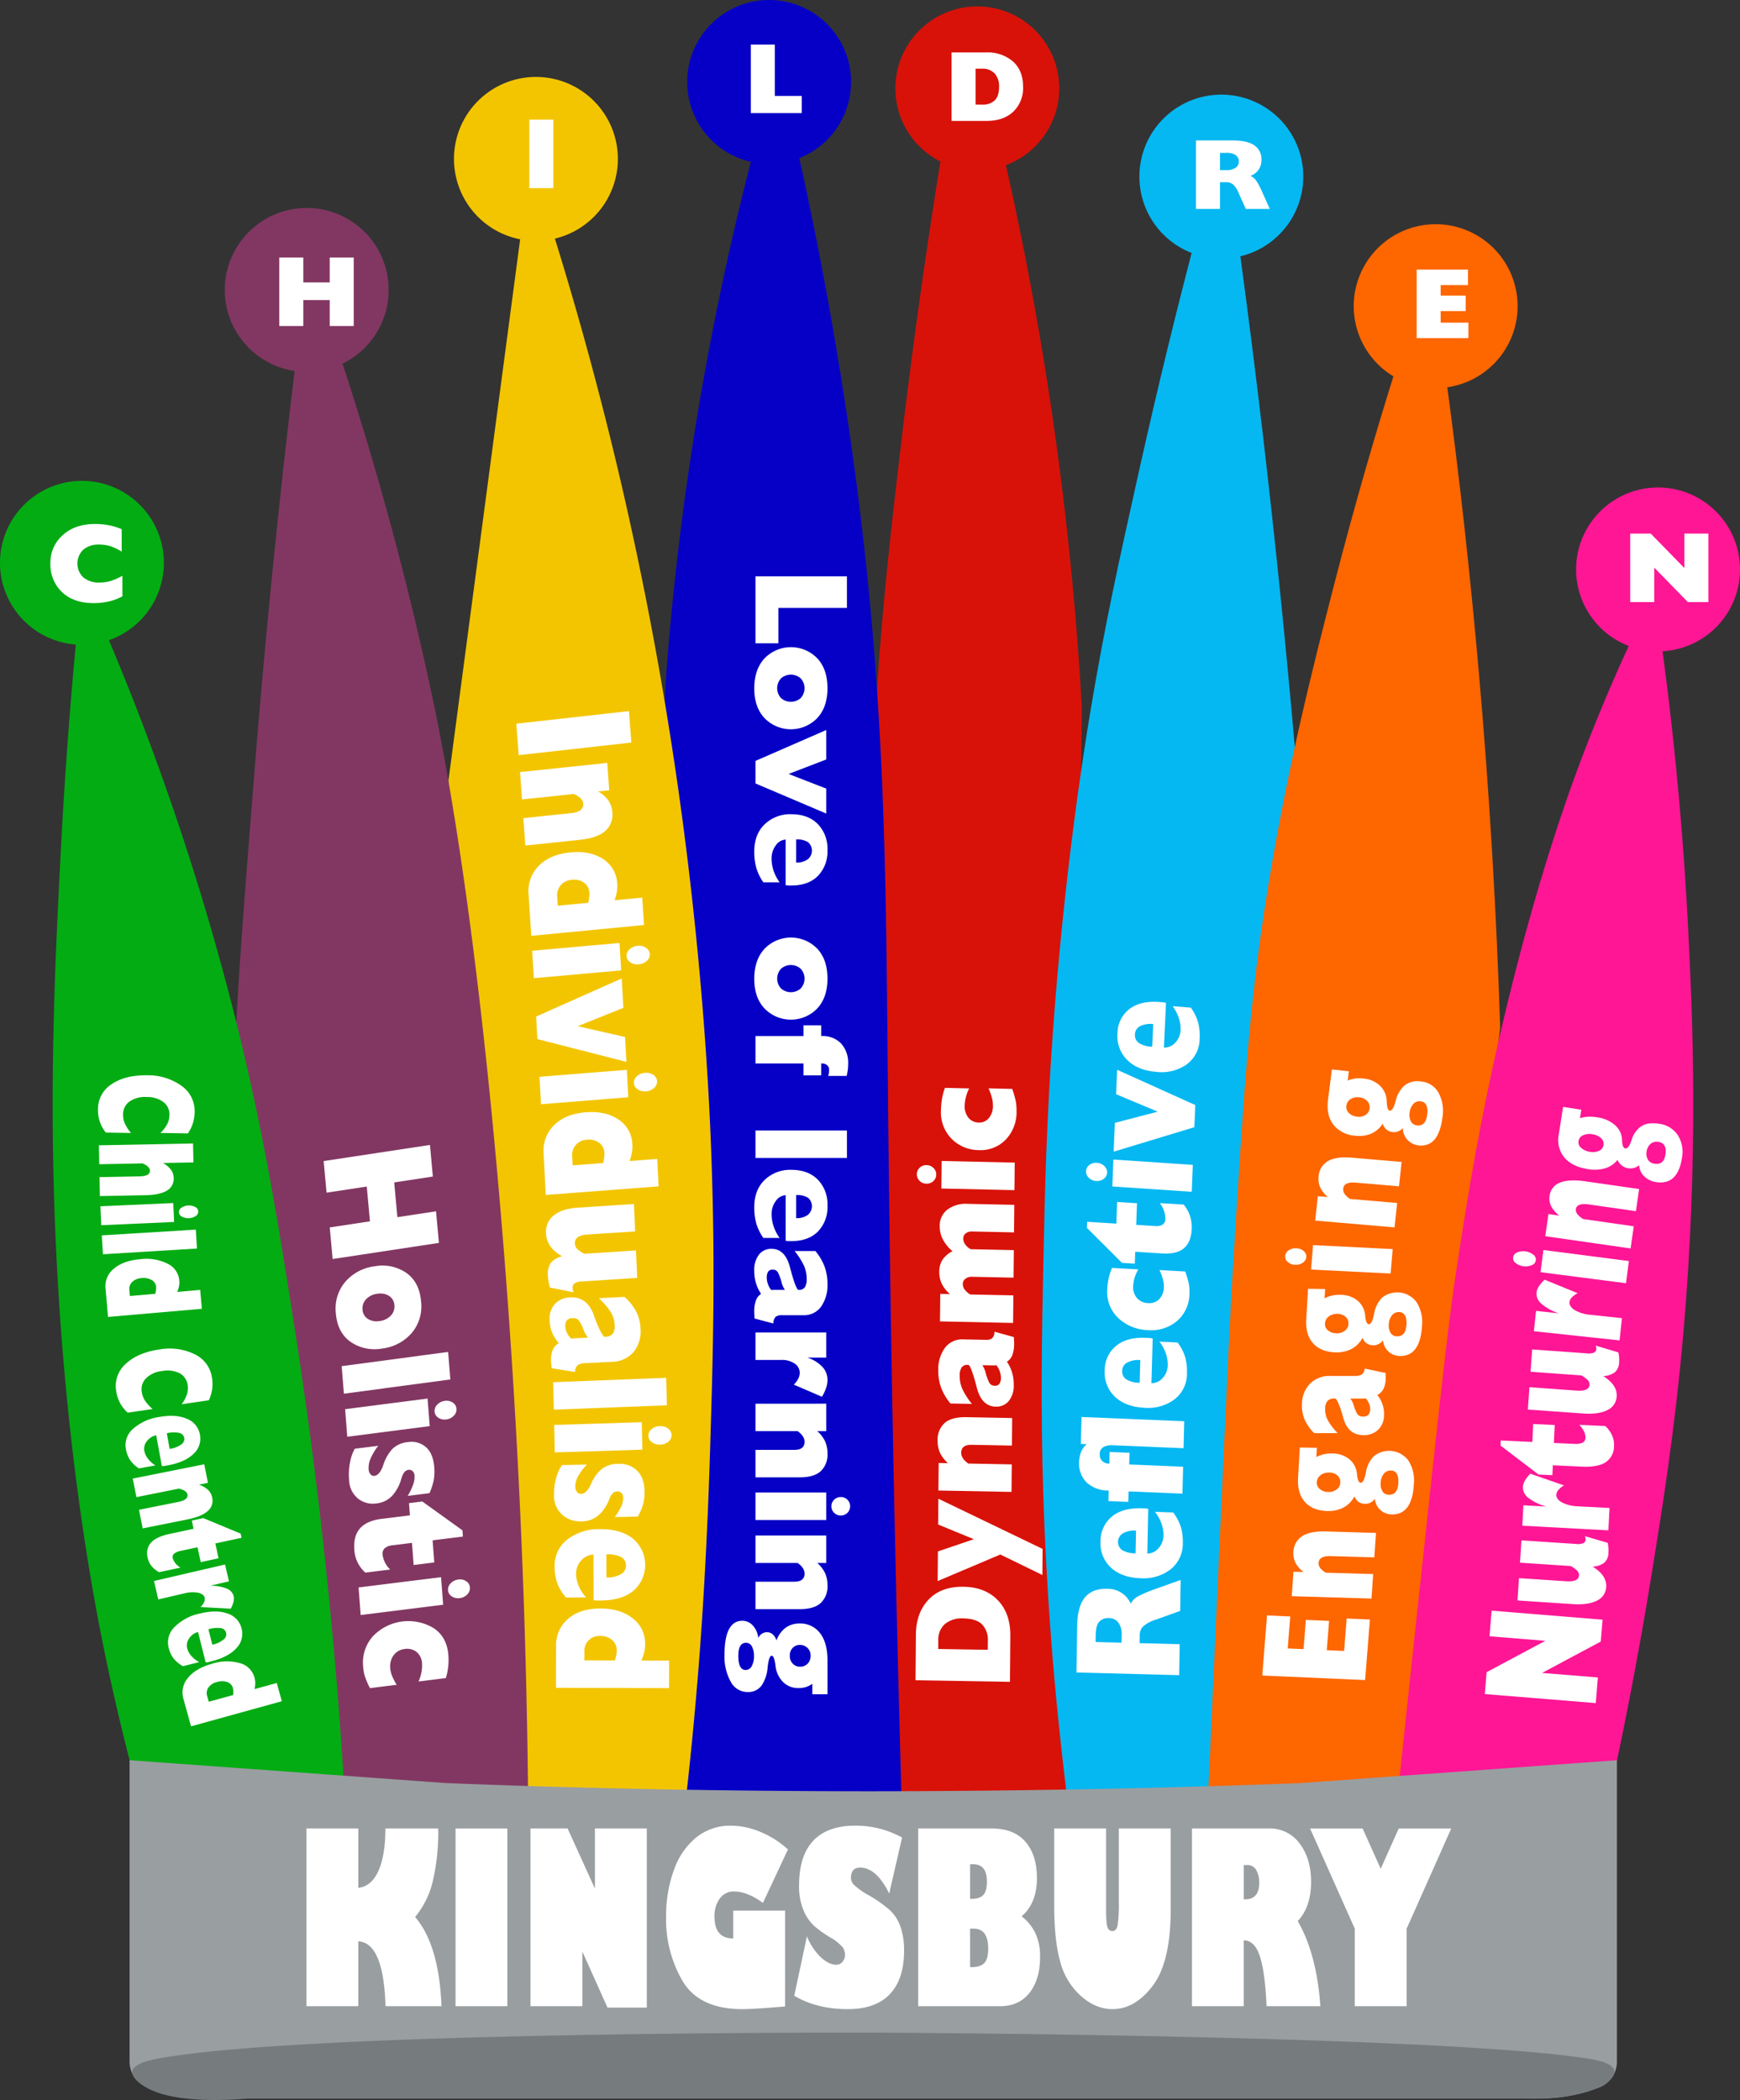 <svg xmlns="http://www.w3.org/2000/svg" xmlns:xlink="http://www.w3.org/1999/xlink" width="592" height="714.424" viewBox="0 0 592 714.424">
  <rect x="0" y="0" width="592" height="714.424" fill="#333333" stroke="none"/>
  <defs>
    <clipPath id="clip-path">
      <rect id="Rectangle_5079" data-name="Rectangle 5079" width="592" height="714.424" fill="none"/>
    </clipPath>
  </defs>
  <g id="Group_1723" data-name="Group 1723" clip-path="url(#clip-path)">
    <path id="Path_16789" data-name="Path 16789" d="M854.162,146.564c-3.978,24.587-9.085,58.672-13.905,99.576-3.97,33.686-7.6,65.623-9.334,106.159-.9,20.965-.505,26.408.745,110.685,1.425,96.055,1.039,97.239,2.045,135.374.909,34.5,2.226,71.474,4.09,110.685l59.711-1.646,4.363-372.381a1129.051,1129.051,0,0,0-20.176-158q-3.1-15.475-6.544-30.449Z" transform="translate(-533.793 -94.21)" fill="#d81209"/>
    <path id="Path_16790" data-name="Path 16790" d="M678.138,142.352c5.275,23.5,12.487,58.764,18.54,101.973,11.741,83.806,11.546,143.418,12.315,221.94.564,57.563,1.836,144.691,5.135,256.022l-79.342-14.178-1.841-367.935q-.057-11.453.846-22.869A1002.405,1002.405,0,0,1,653.6,183.25q4.582-21.035,9.815-40.9Z" transform="translate(-406.848 -91.502)" fill="#0600c6"/>
    <path id="Path_16791" data-name="Path 16791" d="M462.794,222.5c6.81,21.867,14.538,48.89,21.949,80.16a1217.876,1217.876,0,0,1,24.266,137.418c4.808,40.589,6.486,72.057,7.089,85.068,2.075,44.794,1.027,78.623,0,111.788-1.263,40.773-3.5,68.8-4.363,79.07-1.474,17.554-3.062,32.434-4.362,43.625H454.205L427.087,408.659,451.751,222.5Z" transform="translate(-274.526 -143.018)" fill="#f3c500"/>
    <path id="Path_16792" data-name="Path 16792" d="M242.491,346.64c-4.013,33.175-9.26,80.739-13.823,138.235-4.838,60.971-7.687,96.865-7.361,134.146.43,49.232,6.573,121.182,34.354,209.4l66.255,3.272c-.819-82.012-5.2-151.356-9.815-204.491-8.906-102.646-19.437-153.877-22.9-170.136a1091.534,1091.534,0,0,0-30.81-113.97Z" transform="translate(-142.237 -220.537)" fill="#823762"/>
    <path id="Path_16793" data-name="Path 16793" d="M149.491,997.415c-3.845-63.71-10.634-117.324-16.987-158.139-6.254-40.183-12.016-76.462-25-123.785A892.319,892.319,0,0,0,68.24,602.612H58.424c-1.717,17.839-3.866,43.167-5.453,73.616-2.379,45.652-4.883,96.958,0,163.047C57.5,900.589,66.35,942.749,69.331,956.517c3.616,16.705,7.2,30.636,9.952,40.728l70.208.17" transform="translate(-32.249 -387.352)" fill="#03ac13"/>
    <path id="Path_16794" data-name="Path 16794" d="M1043.439,237.763c-5.022,19.292-11.573,45.54-18.541,76.888-6.548,29.457-11.42,51.379-16.359,81.251-2.237,13.529-8.674,54.01-12.542,107.426-2.274,31.405-2.775,55.045-3.272,78.524-.5,23.659-1.04,49.1,0,80.706.891,27.081,3.1,63.525,8.725,106.88h50.168l26.72-361.539q-4.539-52.314-10.906-106.88-3.724-31.734-7.907-62.574Z" transform="translate(-637.729 -152.831)" fill="#05b8f2"/>
    <path id="Path_16795" data-name="Path 16795" d="M1213.687,354.163c-5.887,18.766-13.272,43.656-20.858,73.208-6.917,26.943-15.96,62.17-22.9,105.926-5.906,37.217-7.754,67.482-11.452,128.011-.7,11.521-1.122,19.586-4.908,102.245-.654,14.272-3.043,66.658-3.681,80.706l67.482-6.544,32.173-260.385c-1.233-38.374-3.543-78.607-7.225-120.513q-4.542-51.678-11.043-99.382Z" transform="translate(-739.133 -227.652)" fill="#fe6600"/>
    <path id="Path_16796" data-name="Path 16796" d="M1421.5,614.061c5.222,38.394,7.724,71.263,9,96.52,1.492,29.591,3.7,76.747-1.636,137.827-2.941,33.681-7.419,61.064-10.634,80.978-4.763,29.507-9.772,54.511-13.906,73.548l-72.39.068c1.226-11.538,4.072-38.238,5.317-49.9,10.411-97.452,11.918-110.056,14.723-128.42,3.3-21.6,7.859-50.982,17.177-89.158,11.4-46.714,22.522-76.247,26.856-87.386,5.517-14.177,10.654-25.828,14.451-34.082Z" transform="translate(-856.148 -394.711)" fill="#fe1695"/>
    <path id="Path_16797" data-name="Path 16797" d="M521.753,1684.185q-70.237,2.688-145.175,2.779-75.033,0-145.441-2.779L123.422,1676.4v102.435a9.415,9.415,0,0,0,5.832,8.807,54.183,54.183,0,0,0,19.934,3.808H603.7a54.18,54.18,0,0,0,19.933-3.808,9.415,9.415,0,0,0,5.832-8.807V1676.4Z" transform="translate(-79.334 -1077.572)" fill="#999ea1"/>
    <path id="Path_16798" data-name="Path 16798" d="M620.734,1944.605c-53.183-8.1-242.522-8.746-242.522-8.746s-191.248-.653-243.058,8.746c-2.224.4-8.772,1.587-9.2,4.446-.29,1.959,2.407,3.87,3.553,4.682,8.8,6.233,28.136,5.206,36.561,4.488H576.827c3.214-.021,8.089-.038,14.042,0,11.442.073,14.147.271,19.512-.238,1.088-.1,16.195-1.646,19.395-7.347a2.649,2.649,0,0,0,.419-1.8c-.5-2.869-7.126-3.875-9.46-4.23" transform="translate(-80.951 -1244.341)" fill="#767b7e"/>
    <path id="Path_16799" data-name="Path 16799" d="M309.542,1741.4v20.211q4.517-.513,6.868-5.825t2.349-14.385h17.967a72.618,72.618,0,0,1-1.906,18.229,29.64,29.64,0,0,1-5.954,11.889q8.147,9.432,8.983,30.356H318.812q-.679-21.637-9.27-22.073v22.073H291.915V1741.4Z" transform="translate(-187.639 -1119.354)" fill="#fff"/>
    <rect id="Rectangle_5075" data-name="Rectangle 5075" width="17.627" height="60.474" transform="translate(154.988 622.05)" fill="#fff"/>
    <path id="Path_16800" data-name="Path 16800" d="M544.866,1802.353H531.5l-8.565-19.062v18.586H505.3V1741.4h12.612l9.3,20.449V1741.4h17.653Z" transform="translate(-324.803 -1119.353)" fill="#fff"/>
    <path id="Path_16801" data-name="Path 16801" d="M675.874,1746.825l-8.513,18.19q-5.328-3.883-9.844-3.884a5.776,5.776,0,0,0-4.818,2.359,9.951,9.951,0,0,0-1.816,6.24q0,7.371,6.372,7.371v-9.471h17.653v32.615q-10.706.91-14.493.912-14.623,0-20.316-9.432a41.715,41.715,0,0,1-5.693-21.994,45.632,45.632,0,0,1,2.651-15.852,24.717,24.717,0,0,1,7.65-11.175,18.5,18.5,0,0,1,11.843-3.963,26.065,26.065,0,0,1,9.949,2.119,32.013,32.013,0,0,1,9.375,5.965" transform="translate(-407.789 -1117.642)" fill="#fff"/>
    <path id="Path_16802" data-name="Path 16802" d="M793.178,1742.783l-4.386,19.062q-4.31-8.835-9.9-8.837-3.107,0-3.107,3.567a3.517,3.517,0,0,0,.979,2.259,24.263,24.263,0,0,0,5.131,3.606,45.478,45.478,0,0,1,7.037,4.972,13.734,13.734,0,0,1,3.7,5.728,24.477,24.477,0,0,1,1.227,8.124q0,9.711-4.857,14.8t-14.284,5.092q-10.577,0-18.227-4.557l4.309-20.211a20.479,20.479,0,0,0,4.661,7.054q2.781,2.615,5.34,2.615a2.659,2.659,0,0,0,2.1-.991,3.588,3.588,0,0,0,.849-2.417,4.562,4.562,0,0,0-.823-2.576,15.79,15.79,0,0,0-4.348-3.408,37.334,37.334,0,0,1-5.276-3.785,15.244,15.244,0,0,1-3.629-5.25,20.917,20.917,0,0,1-1.54-8.6q0-10.065,4.831-15.178t14.258-5.112a32.528,32.528,0,0,1,15.955,4.042" transform="translate(-486.262 -1117.642)" fill="#fff"/>
    <path id="Path_16803" data-name="Path 16803" d="M874.551,1741.4h24.938q7.651,0,11.555,4.539t3.9,12.343q0,8.522-5.2,13a16.588,16.588,0,0,1,4.674,5.728,18.52,18.52,0,0,1,1.594,8.143q0,7.609-3.591,12.166t-10.067,4.557H874.551ZM892.2,1753.57v11.77h.444q2.872,0,4.073-1.327t1.2-4.578q0-5.864-4.648-5.865Zm0,21.915v13.077h.549q3.028,0,4.322-1.406t1.292-4.856q0-6.814-4.935-6.816Z" transform="translate(-562.151 -1119.354)" fill="#fff"/>
    <path id="Path_16804" data-name="Path 16804" d="M1043.73,1741.4v27.423q0,17.952-6.045,26t-13.8,8.045q-5.614,0-10.666-4.438a23.618,23.618,0,0,1-7.091-11.712q-2.037-7.271-2.037-19.08V1741.4h17.653v28.017q0,4.518.523,5.707a1.683,1.683,0,0,0,1.566,1.189q1.462,0,1.854-2.159a46.318,46.318,0,0,0,.392-7.273V1741.4Z" transform="translate(-645.417 -1119.354)" fill="#fff"/>
    <path id="Path_16805" data-name="Path 16805" d="M1135.311,1741.4h26.035a12.535,12.535,0,0,1,10.628,5.173q3.865,5.168,3.865,12.938,0,8.56-4.544,13.395,6.45,11.175,7.7,28.969h-18.305q-.5-11.451-2.259-16.922t-5.5-5.469v22.39h-17.627Zm17.627,12.443V1765.5h.5q4.752,0,4.752-5.667a8.731,8.731,0,0,0-.966-4.182,3.359,3.359,0,0,0-3.212-1.8Z" transform="translate(-729.764 -1119.354)" fill="#fff"/>
    <path id="Path_16806" data-name="Path 16806" d="M1280.667,1801.877h-17.653v-26.393l-15.2-34.081h17.863l6.162,13.712,6.137-13.712h17.861l-15.171,34.081Z" transform="translate(-802.081 -1119.353)" fill="#fff"/>
    <path id="Path_16807" data-name="Path 16807" d="M55.758,485.849A27.879,27.879,0,1,1,27.879,457.97a27.879,27.879,0,0,1,27.879,27.879" transform="translate(0 -294.378)" fill="#03ac13"/>
    <path id="Path_16808" data-name="Path 16808" d="M269.859,225.951a27.879,27.879,0,1,1-27.879-27.879,27.879,27.879,0,0,1,27.879,27.879" transform="translate(-137.622 -127.318)" fill="#823762"/>
    <path id="Path_16809" data-name="Path 16809" d="M488.159,101.154A27.879,27.879,0,1,1,460.28,73.275a27.879,27.879,0,0,1,27.879,27.879" transform="translate(-277.942 -47.1)" fill="#f3c500"/>
    <path id="Path_16810" data-name="Path 16810" d="M710.275,27.879A27.879,27.879,0,1,1,682.4,0a27.879,27.879,0,0,1,27.879,27.879" transform="translate(-420.716)" fill="#0600c6"/>
    <path id="Path_16811" data-name="Path 16811" d="M908.568,33.985A27.879,27.879,0,1,1,880.689,6.106a27.879,27.879,0,0,1,27.879,27.879" transform="translate(-548.176 -3.925)" fill="#d81209"/>
    <path id="Path_16812" data-name="Path 16812" d="M1140.988,118.01a27.879,27.879,0,1,1-27.879-27.879,27.879,27.879,0,0,1,27.879,27.879" transform="translate(-697.573 -57.935)" fill="#05b8f2"/>
    <path id="Path_16813" data-name="Path 16813" d="M1345.134,241.407a27.879,27.879,0,1,1-27.879-27.879,27.879,27.879,0,0,1,27.879,27.879" transform="translate(-828.796 -137.253)" fill="#fe6600"/>
    <path id="Path_16814" data-name="Path 16814" d="M1556.946,492.146a27.879,27.879,0,1,1-27.879-27.879,27.879,27.879,0,0,1,27.879,27.879" transform="translate(-964.946 -298.425)" fill="#fe1695"/>
    <path id="Path_16815" data-name="Path 16815" d="M72.495,523.653a17.533,17.533,0,0,1-4.537,1.73,22.881,22.881,0,0,1-5.229.577q-6.842,0-10.783-3.748a12.937,12.937,0,0,1-3.94-9.823,12.41,12.41,0,0,1,4.152-9.515q4.152-3.825,11.034-3.825a24.1,24.1,0,0,1,4.882.461,21.576,21.576,0,0,1,4.19,1.308v7.65a15.829,15.829,0,0,0-3.787-1.846,12.659,12.659,0,0,0-3.825-.577,8.138,8.138,0,0,0-5.441,1.712,6.551,6.551,0,0,0,.039,9.5,8.291,8.291,0,0,0,5.478,1.711,13.224,13.224,0,0,0,3.71-.519,19.9,19.9,0,0,0,4.056-1.787Z" transform="translate(-30.858 -320.783)" fill="#fff"/>
    <path id="Path_16816" data-name="Path 16816" d="M266.022,245.222h8.167V253.7h8.987v-8.475h8.168v23.306h-8.168v-8.816h-8.987v8.816h-8.167Z" transform="translate(-170.996 -157.626)" fill="#fff"/>
    <rect id="Rectangle_5076" data-name="Rectangle 5076" width="8.167" height="23.306" transform="translate(180.095 40.7)" fill="#fff"/>
    <path id="Path_16817" data-name="Path 16817" d="M715.12,42.474h8.167V59.937h9.159V65.78H715.12Z" transform="translate(-459.67 -27.302)" fill="#fff"/>
    <path id="Path_16818" data-name="Path 16818" d="M906.321,49.916h11.79a13.217,13.217,0,0,1,9.073,3.059q3.468,3.058,3.469,8.629a11.093,11.093,0,0,1-3.332,8.474q-3.332,3.144-9.107,3.144H906.321Zm10.388,17.771a5.877,5.877,0,0,0,4.306-1.453q1.469-1.452,1.469-4.63a6.412,6.412,0,0,0-1.5-4.528,5.536,5.536,0,0,0-4.272-1.622h-2.221V67.687Z" transform="translate(-582.572 -32.085)" fill="#fff"/>
    <path id="Path_16819" data-name="Path 16819" d="M1139.124,133.751h12.371q5.092,0,7.5,1.675a5.677,5.677,0,0,1,2.409,4.989,5.57,5.57,0,0,1-3.758,5.4,4.558,4.558,0,0,1,2.05,1.742,25.859,25.859,0,0,1,1.846,3.486l2.7,6.014h-8.167l-2.494-5.535a7.439,7.439,0,0,0-1.863-2.82,3.531,3.531,0,0,0-2.239-.734h-2.187v9.09h-8.167Zm10.286,10.116a5.68,5.68,0,0,0,3.092-.752,2.437,2.437,0,0,0,1.18-2.187,2.587,2.587,0,0,0-.991-2.17,5.794,5.794,0,0,0-3.452-.77h-1.948v5.879Z" transform="translate(-732.215 -85.974)" fill="#fff"/>
    <path id="Path_16820" data-name="Path 16820" d="M1349.314,256.769h17.462v5.262h-9.3v3.588h8.51v5.262h-8.51v3.93h9.432v5.262h-17.6Z" transform="translate(-867.323 -165.048)" fill="#fff"/>
    <path id="Path_16821" data-name="Path 16821" d="M1552.73,508.172h6.97l11.449,11.722V508.172h8.167v23.306h-6.971L1560.9,519.757v11.721h-8.167Z" transform="translate(-998.076 -326.647)" fill="#fff"/>
    <path id="Path_16822" data-name="Path 16822" d="M1414.234,1562.342l.606-7.442,19.977-10.675-18.984-1.545.709-8.714,37.747,3.07-.605,7.438-19.977,10.675,18.984,1.543-.707,8.716Z" transform="translate(-909.052 -986.014)" fill="#fff"/>
    <path id="Path_16823" data-name="Path 16823" d="M1445.347,1484.886l.5-7.592,16.014,1.055q4.266.282,4.417-1.981a2.13,2.13,0,0,0-.775-1.758,10.971,10.971,0,0,0-2.021-1.435l-17.286-1.141.5-7.592,18.618,1.227a4.984,4.984,0,0,0,2.411-.261,1.371,1.371,0,0,0,.8-1.212,2.654,2.654,0,0,0-.255-1.191l7.754,2.273a11.54,11.54,0,0,1,.273,1.759,12.338,12.338,0,0,1,0,1.633,4.6,4.6,0,0,1-1.42,3.371,7.145,7.145,0,0,1-3.955,1.333q4.865,3,4.607,6.908a5.371,5.371,0,0,1-3.2,4.682q-2.992,1.508-8.2,1.164Z" transform="translate(-929.052 -940.402)" fill="#fff"/>
    <path id="Path_16824" data-name="Path 16824" d="M1449.936,1421.217l.373-6.941,7.817.419a17.415,17.415,0,0,1-6.1-2.931,4.482,4.482,0,0,1-1.885-3.694,4.94,4.94,0,0,1,.673-2.179,12.265,12.265,0,0,1,1.852-2.374l11.462,3.988a7.35,7.35,0,0,0-1.976,1.616,2.729,2.729,0,0,0-.637,1.506q-.083,1.533,1.915,2.668a12.725,12.725,0,0,0,5.545,1.324l10.645.572-.409,7.6Z" transform="translate(-932.001 -902.164)" fill="#fff"/>
    <path id="Path_16825" data-name="Path 16825" d="M1446.968,1370.244l-.155,3.362-4.715-.217-12.942-9.865.078-1.716,10.761.494.282-6.1,7.322.338-.281,6.1,6.879.317a5.926,5.926,0,0,0,2.881-.4,1.849,1.849,0,0,0,.995-1.692q.091-1.977-2.076-4.382l8.818.406a10.34,10.34,0,0,1,2.353,3.258,7.984,7.984,0,0,1,.615,3.543,6.5,6.5,0,0,1-2.84,5.512q-2.664,1.746-8.046,1.5Z" transform="translate(-918.644 -871.748)" fill="#fff"/>
    <path id="Path_16826" data-name="Path 16826" d="M1455.217,1303.269l.544-7.592,16.008,1.151q4.264.3,4.426-1.959a2.12,2.12,0,0,0-.764-1.762,10.79,10.79,0,0,0-2.011-1.446l-17.281-1.239.544-7.592,18.61,1.335a4.991,4.991,0,0,0,2.412-.248,1.368,1.368,0,0,0,.81-1.207,2.628,2.628,0,0,0-.248-1.191l7.739,2.315a11.062,11.062,0,0,1,.264,1.761,12.218,12.218,0,0,1-.005,1.633,4.6,4.6,0,0,1-1.439,3.362,7.158,7.158,0,0,1-3.964,1.312q4.851,3.025,4.57,6.933a5.371,5.371,0,0,1-3.231,4.663q-3,1.49-8.207,1.119Z" transform="translate(-935.396 -823.745)" fill="#fff"/>
    <path id="Path_16827" data-name="Path 16827" d="M1460.957,1236.3l.741-6.914,7.785.836a17.348,17.348,0,0,1-5.934-3.25,4.484,4.484,0,0,1-1.689-3.787,4.961,4.961,0,0,1,.789-2.144,12.449,12.449,0,0,1,1.974-2.269l11.237,4.59a7.317,7.317,0,0,0-2.062,1.509,2.742,2.742,0,0,0-.716,1.47q-.163,1.527,1.771,2.764a12.713,12.713,0,0,0,5.467,1.619l10.6,1.137-.812,7.567Z" transform="translate(-939.086 -783.414)" fill="#fff"/>
    <path id="Path_16828" data-name="Path 16828" d="M1442.522,1191.33a5.474,5.474,0,0,1,5.48.709,2.011,2.011,0,0,1-.465,3.594,5.456,5.456,0,0,1-5.479-.709,2.034,2.034,0,0,1,.464-3.594m7.982,6.7.975-7.548,29.078,3.756-.976,7.55Z" transform="translate(-926.368 -765.226)" fill="#fff"/>
    <path id="Path_16829" data-name="Path 16829" d="M1471.817,1143.192l1.081-7.534,3.683.53a10.388,10.388,0,0,1-2.79-3.248,5.835,5.835,0,0,1-.511-3.473,5.437,5.437,0,0,1,3.476-4.476q3.019-1.283,8.844-.449l18.139,2.6-1.081,7.534-15.886-2.278q-4.232-.607-4.55,1.6-.229,1.592,2.438,3.345l17.26,2.476-1.081,7.536Z" transform="translate(-946.066 -722.631)" fill="#fff"/>
    <path id="Path_16830" data-name="Path 16830" d="M1511.743,1074.015a4.685,4.685,0,0,1-7.358-1.819,8.59,8.59,0,0,1-4.392,2.922,13.379,13.379,0,0,1-5.715.234q-5.32-.835-7.981-3.938a9.39,9.39,0,0,1-1.9-7.949l1.458-9.29,6.2.972L1491.6,1058a13.049,13.049,0,0,1,2.688-.469,14.347,14.347,0,0,1,3.09.19,11.294,11.294,0,0,1,6.229,2.753,6.853,6.853,0,0,1,2.294,4.9q.073,2.772,1.115,2.934,1.152.182,2.173-2.939a8.39,8.39,0,0,1,3.25-4.58q2.226-1.464,6.065-.864a8.872,8.872,0,0,1,6.389,3.89,10.7,10.7,0,0,1,1.394,7.776q-1.463,9.323-8.814,8.172a7.34,7.34,0,0,1-3.972-1.919,5.363,5.363,0,0,1-1.76-3.831m-13-9.225a5.247,5.247,0,0,0-2.888-1.3,5.439,5.439,0,0,0-3.171.336,2.561,2.561,0,0,0-1.583,2.029,2.459,2.459,0,0,0,.957,2.317,5.759,5.759,0,0,0,2.971,1.3,5.123,5.123,0,0,0,3.063-.352,2.5,2.5,0,0,0,1.512-1.932,2.591,2.591,0,0,0-.862-2.394m19.528,1.287a3.178,3.178,0,0,0-2.634.659,4.2,4.2,0,0,0-1.381,2.709,3.962,3.962,0,0,0,.432,2.624,2.977,2.977,0,0,0,2.3,1.437q3.129.491,3.689-3.089.607-3.867-2.41-4.341" transform="translate(-954.042 -677.611)" fill="#fff"/>
    <path id="Path_16831" data-name="Path 16831" d="M96.007,1043.568a11.74,11.74,0,0,1-2.052-3.69,12.471,12.471,0,0,1-.634-4.222,10.018,10.018,0,0,1,4.727-8.606q4.635-3.1,12.058-2.97a19.471,19.471,0,0,1,11.571,3.54,10.411,10.411,0,0,1,4.525,8.964,13.057,13.057,0,0,1-.631,3.921,13.539,13.539,0,0,1-1.654,3.348l-9.349-.159a11.682,11.682,0,0,0,2.307-3.01,7.067,7.067,0,0,0,.757-3.068,5.264,5.264,0,0,0-2.017-4.418,9.253,9.253,0,0,0-5.774-1.723,9.122,9.122,0,0,0-5.831,1.558,5.345,5.345,0,0,0-2.165,4.376,7.343,7.343,0,0,0,.584,3,14.048,14.048,0,0,0,2.13,3.3Z" transform="translate(-59.984 -658.264)" fill="#fff"/>
    <path id="Path_16832" data-name="Path 16832" d="M126.23,1089.036l.125,6.439-10.382.2a8.728,8.728,0,0,1,2.771,2.332,4.927,4.927,0,0,1,.9,2.83,4.6,4.6,0,0,1-2.292,4.211q-2.345,1.483-7.324,1.581l-15.5.3-.126-6.439,13.577-.265q3.616-.069,3.58-1.958-.027-1.361-2.492-2.459l-14.751.287-.125-6.438Z" transform="translate(-60.545 -700.019)" fill="#fff"/>
    <path id="Path_16833" data-name="Path 16833" d="M120.427,1145.761l.287,6.434L95.929,1153.3l-.287-6.434Zm7.629,4.418a4.627,4.627,0,0,1-4.671.209,1.7,1.7,0,0,1-.137-3.062,4.621,4.621,0,0,1,4.671-.209,1.72,1.72,0,0,1,.136,3.062" transform="translate(-61.478 -736.481)" fill="#fff"/>
    <rect id="Rectangle_5077" data-name="Rectangle 5077" width="32.046" height="6.44" transform="matrix(0.998, -0.061, 0.061, 0.998, 34.633, 420.277)" fill="#fff"/>
    <path id="Path_16834" data-name="Path 16834" d="M100.457,1209.031a7.587,7.587,0,0,1,2.814-6.708q3.16-2.731,8.965-3.233a16.224,16.224,0,0,1,9.328,1.522,6.952,6.952,0,0,1,3.981,5.653,7.153,7.153,0,0,1-.086,2,10.328,10.328,0,0,1-.609,1.95l7.817-.68.557,6.418-31.925,2.768Zm16.9,1.829a7.767,7.767,0,0,0,.268-1.266,5.351,5.351,0,0,0,.046-1.093,2.922,2.922,0,0,0-1.5-2.323,5.559,5.559,0,0,0-3.476-.663,4.941,4.941,0,0,0-3.143,1.283,3.3,3.3,0,0,0-.987,2.774l.177,2.036Z" transform="translate(-64.551 -770.699)" fill="#fff"/>
    <path id="Path_16835" data-name="Path 16835" d="M114.35,1306.2a11.76,11.76,0,0,1-2.62-3.31,12.481,12.481,0,0,1-1.3-4.065,10.018,10.018,0,0,1,3.279-9.257q4.075-3.8,11.422-4.872a19.48,19.48,0,0,1,11.991,1.629,10.414,10.414,0,0,1,5.909,8.12,13.075,13.075,0,0,1,.01,3.971,13.591,13.591,0,0,1-1.093,3.571l-9.253,1.349a11.663,11.663,0,0,0,1.791-3.344,7.051,7.051,0,0,0,.254-3.149,5.265,5.265,0,0,0-2.7-4.034,9.24,9.24,0,0,0-5.977-.771,9.119,9.119,0,0,0-5.5,2.478,5.343,5.343,0,0,0-1.432,4.668,7.338,7.338,0,0,0,1.058,2.864,14,14,0,0,0,2.634,2.918Z" transform="translate(-70.897 -825.608)" fill="#fff"/>
    <path id="Path_16836" data-name="Path 16836" d="M124.133,1366.3a10.665,10.665,0,0,1-3.062-2.9,9.74,9.74,0,0,1-1.378-3.621,7.266,7.266,0,0,1,2.454-6.962,16.911,16.911,0,0,1,8.729-3.988q5.777-1.054,9.541.586a7.059,7.059,0,0,1,4.452,5.419,6.965,6.965,0,0,1-2.2,6.539q-2.877,2.822-8.792,3.9l-.947.173a6.188,6.188,0,0,1-1.011.09L130,1355.028a5.218,5.218,0,0,0-3.17,2,4.079,4.079,0,0,0-.876,3.308,6.439,6.439,0,0,0,1.13,2.53,9.552,9.552,0,0,0,2.639,2.416Zm10.444-6.628a9,9,0,0,0,3.885-1.481,2.245,2.245,0,0,0,1.079-2.2,2.141,2.141,0,0,0-1.684-1.768,10.133,10.133,0,0,0-4.254.117Z" transform="translate(-76.85 -866.743)" fill="#fff"/>
    <path id="Path_16837" data-name="Path 16837" d="M150.75,1394.54l1.263,6.315-3.087.618a8.7,8.7,0,0,1,3.14,1.8,4.921,4.921,0,0,1,1.389,2.626,4.6,4.6,0,0,1-1.51,4.549q-2.045,1.877-6.928,2.856l-15.205,3.043-1.263-6.316,13.315-2.666q3.547-.706,3.177-2.561-.267-1.336-2.888-1.979l-14.468,2.895-1.263-6.315Z" transform="translate(-81.263 -896.394)" fill="#fff"/>
    <path id="Path_16838" data-name="Path 16838" d="M155.938,1449.445l-.6-2.786,3.9-.841,12.719,5.277.307,1.423-8.911,1.917,1.088,5.055-6.063,1.306-1.088-5.056-5.7,1.226a4.99,4.99,0,0,0-2.271.949,1.565,1.565,0,0,0-.449,1.6,5.455,5.455,0,0,0,2.646,3.137l-7.3,1.571a8.742,8.742,0,0,1-2.628-2.157,6.748,6.748,0,0,1-1.268-2.768,5.494,5.494,0,0,1,1.132-5.121q1.8-2.005,6.259-2.964Z" transform="translate(-90.082 -929.354)" fill="#fff"/>
    <path id="Path_16839" data-name="Path 16839" d="M170.854,1489.995l1.33,5.731-6.454,1.5a14.676,14.676,0,0,1,5.646.947,3.79,3.79,0,0,1,2.4,2.557,4.2,4.2,0,0,1-.034,1.932,10.507,10.507,0,0,1-.947,2.365l-10.256-.547a6.2,6.2,0,0,0,1.227-1.779,2.323,2.323,0,0,0,.164-1.372q-.294-1.267-2.184-1.719a10.785,10.785,0,0,0-4.819.227l-8.788,2.04-1.455-6.274Z" transform="translate(-94.288 -957.751)" fill="#fff"/>
    <path id="Path_16840" data-name="Path 16840" d="M165.1,1553.374a10.689,10.689,0,0,1-3.245-2.695,9.715,9.715,0,0,1-1.612-3.521,7.266,7.266,0,0,1,1.991-7.11,16.91,16.91,0,0,1,8.448-4.551q5.7-1.433,9.558-.042a7.051,7.051,0,0,1,4.8,5.114,6.965,6.965,0,0,1-1.762,6.668q-2.684,3.007-8.516,4.474l-.934.234a6.182,6.182,0,0,1-1,.156l-2.606-10.359a5.229,5.229,0,0,0-3.032,2.2,4.078,4.078,0,0,0-.658,3.358,6.463,6.463,0,0,0,1.3,2.453,9.509,9.509,0,0,0,2.792,2.234Zm9.987-7.3a8.981,8.981,0,0,0,3.779-1.733,2.243,2.243,0,0,0,.932-2.263,2.144,2.144,0,0,0-1.8-1.654,10.189,10.189,0,0,0-4.237.394Z" transform="translate(-102.846 -986.532)" fill="#fff"/>
    <path id="Path_16841" data-name="Path 16841" d="M174.141,1594.97a7.589,7.589,0,0,1,1.545-7.11q2.609-3.26,8.225-4.812a16.246,16.246,0,0,1,9.449-.2,6.959,6.959,0,0,1,4.944,4.835,7.164,7.164,0,0,1,.279,1.977,10.322,10.322,0,0,1-.244,2.028l7.563-2.09,1.717,6.207-30.887,8.539Zm16.952-1.283a7.7,7.7,0,0,0,.032-1.3,5.349,5.349,0,0,0-.152-1.081,2.933,2.933,0,0,0-1.9-2.015,5.585,5.585,0,0,0-3.539-.017,4.929,4.929,0,0,0-2.857,1.836,3.29,3.29,0,0,0-.463,2.905l.544,1.971Z" transform="translate(-111.738 -1017.042)" fill="#fff"/>
    <path id="Path_16842" data-name="Path 16842" d="M344.442,1090.43l.984,10.749-13.15,2L333.359,1115l13.15-2,.984,10.749-36.164,5.49-.984-10.749,13.682-2.078-1.085-11.828-13.68,2.078-.984-10.749Z" transform="translate(-198.157 -700.915)" fill="#fff"/>
    <path id="Path_16843" data-name="Path 16843" d="M345.541,1228.373a15.707,15.707,0,0,1-10.081,5.245,14.343,14.343,0,0,1-10.668-2.279q-4.457-3.153-5-9.589a14.064,14.064,0,0,1,3.237-10.888,15.726,15.726,0,0,1,10.056-5.243,14.321,14.321,0,0,1,10.695,2.274q4.43,3.157,4.986,9.686a14,14,0,0,1-3.219,10.794m-14.888-4.851a5.622,5.622,0,0,0,4.01.733,6.2,6.2,0,0,0,3.793-1.831,4.449,4.449,0,0,0,1.228-3.568,3.961,3.961,0,0,0-1.8-3.141,5.625,5.625,0,0,0-4.011-.733,6.192,6.192,0,0,0-3.792,1.831,4.446,4.446,0,0,0-1.227,3.568,3.956,3.956,0,0,0,1.8,3.141" transform="translate(-205.509 -774.834)" fill="#fff"/>
    <path id="Path_16844" data-name="Path 16844" d="M361.655,1287.557l.755,9.369-36.221,4.835-.755-9.369Z" transform="translate(-209.185 -827.626)" fill="#fff"/>
    <path id="Path_16845" data-name="Path 16845" d="M356.765,1331.962l.73,9.374-28.052,3.616-.73-9.371Zm8.933,5.836a4.141,4.141,0,0,1-2.585,1.265,3.784,3.784,0,0,1-2.7-.585,2.674,2.674,0,0,1-1.263-2.088,2.987,2.987,0,0,1,.916-2.37,4.158,4.158,0,0,1,2.557-1.265,3.772,3.772,0,0,1,2.729.583,2.7,2.7,0,0,1,1.236,2.094,3.023,3.023,0,0,1-.888,2.368" transform="translate(-211.293 -856.169)" fill="#fff"/>
    <path id="Path_16846" data-name="Path 16846" d="M342.275,1374.558a20.644,20.644,0,0,0-2.643,4.424,7.9,7.9,0,0,0-.618,3.535,2.826,2.826,0,0,0,.641,1.74,1.479,1.479,0,0,0,1.353.512q1.807-.226,2.993-3.694a14.465,14.465,0,0,1,3.051-5.412,8.6,8.6,0,0,1,5.32-2.37,7.465,7.465,0,0,1,6.138,1.71q2.47,2.171,2.825,6.859a16.69,16.69,0,0,1-.219,4.553,19.757,19.757,0,0,1-1.422,4.252l-7.388.924a21.3,21.3,0,0,0,1.9-3.968,7.67,7.67,0,0,0,.423-2.921,2.249,2.249,0,0,0-.653-1.533,1.678,1.678,0,0,0-1.427-.435q-1.648.205-2.423,3.079a14.636,14.636,0,0,1-2.786,5.374,8.4,8.4,0,0,1-5.784,2.977,8.052,8.052,0,0,1-6.161-1.662,8.482,8.482,0,0,1-3.033-6.424,21.7,21.7,0,0,1,.328-5.954,14.74,14.74,0,0,1,1.612-4.572Z" transform="translate(-213.593 -882.685)" fill="#fff"/>
    <path id="Path_16847" data-name="Path 16847" d="M356.315,1434.7,356,1430.55l4.518-.561,13.664,9.812.16,2.118-10.311,1.283.564,7.527-7.015.872-.564-7.53-6.591.819a4.81,4.81,0,0,0-2.688,1,2.62,2.62,0,0,0-.716,2.249,8.465,8.465,0,0,0,2.575,5l-8.451,1.052a11.24,11.24,0,0,1-3.751-7.815q-.349-4.642,1.95-7.248t7.455-3.248Z" transform="translate(-216.845 -919.18)" fill="#fff"/>
    <path id="Path_16848" data-name="Path 16848" d="M369.6,1502.065l.706,9.374-28.06,3.5-.706-9.374Zm8.919,5.871a4.127,4.127,0,0,1-2.588,1.253,3.81,3.81,0,0,1-2.7-.593,2.685,2.685,0,0,1-1.257-2.1,2.988,2.988,0,0,1,.922-2.368,4.158,4.158,0,0,1,2.562-1.251,3.781,3.781,0,0,1,2.727.591,2.714,2.714,0,0,1,1.231,2.1,3.018,3.018,0,0,1-.895,2.365" transform="translate(-219.537 -965.509)" fill="#fff"/>
    <path id="Path_16849" data-name="Path 16849" d="M348.117,1566.664a27.681,27.681,0,0,1-1.861-4.387,16.826,16.826,0,0,1-.466-2.966,13.44,13.44,0,0,1,3.275-10.238,16.677,16.677,0,0,1,20.737-2.808q4.522,3.048,4.987,9.178a22.67,22.67,0,0,1-.041,3.713,20.389,20.389,0,0,1-.817,4.086l-9.3,1.168a13.145,13.145,0,0,0,1.2-6.112,5.328,5.328,0,0,0-1.826-3.911,5.136,5.136,0,0,0-4.075-1.036,5.337,5.337,0,0,0-3.756,2.11,6.311,6.311,0,0,0-1.167,4.424,9.086,9.086,0,0,0,.529,2.367,19.522,19.522,0,0,0,1.67,3.273Z" transform="translate(-222.238 -992.357)" fill="#fff"/>
    <path id="Path_16850" data-name="Path 16850" d="M1202.265,1558.963l1.619-20.437,7.9.35-.86,10.879,5.388.237.788-9.959,7.9.35-.79,9.958,5.9.263.874-11.04,7.9.349-1.63,20.6Z" transform="translate(-772.802 -988.946)" fill="#fff"/>
    <path id="Path_16851" data-name="Path 16851" d="M1230.36,1480.536l.57-8.324,3.443.1a9.719,9.719,0,0,1-2.769-3.168,7.051,7.051,0,0,1-.672-3.707,6.5,6.5,0,0,1,2.963-5.305q2.724-1.788,8.168-1.625l16.953.5-.573,8.322-14.846-.439q-3.954-.116-4.123,2.326c-.081,1.171.736,2.28,2.448,3.317l16.13.478-.572,8.324Z" transform="translate(-790.86 -937.504)" fill="#fff"/>
    <path id="Path_16852" data-name="Path 16852" d="M1262.437,1396.032a3.935,3.935,0,0,1-3.394,1.713,3.693,3.693,0,0,1-3.558-2.536,9.2,9.2,0,0,1-3.825,3.85,11.108,11.108,0,0,1-5.264,1.143q-4.989-.072-7.7-3.017t-2.4-8.309l.6-10.284,5.81.086-.183,3.161a10.4,10.4,0,0,1,5.318-1.2,8.948,8.948,0,0,1,5.982,2.013,7.28,7.28,0,0,1,2.518,4.942c.192,1.993.616,2.994,1.266,3q1.081.02,1.775-3.52a10.335,10.335,0,0,1,2.631-5.468,8.216,8.216,0,0,1,11.761,1.336,12.659,12.659,0,0,1,1.916,8.2q-.6,10.325-7.489,10.224a5.841,5.841,0,0,1-3.827-1.46,5.69,5.69,0,0,1-1.936-3.873m-12.764-7.957a4.175,4.175,0,0,0-2.775-.963,4.669,4.669,0,0,0-2.907.858,3.094,3.094,0,0,0-1.3,2.444,2.671,2.671,0,0,0,1.072,2.359,4.565,4.565,0,0,0,2.852.943,4.368,4.368,0,0,0,2.805-.859,3.027,3.027,0,0,0,1.242-2.326,2.869,2.869,0,0,0-.99-2.457m18.159-1.658a2.9,2.9,0,0,0-2.382,1.13,5.324,5.324,0,0,0-1.056,3.149,4.731,4.731,0,0,0,.61,2.772,2.474,2.474,0,0,0,2.246,1.2q2.933.041,3.162-3.919.25-4.281-2.58-4.327" transform="translate(-794.656 -886.143)" fill="#fff"/>
    <path id="Path_16853" data-name="Path 16853" d="M1244.189,1325.343a15.193,15.193,0,0,1-3.278-4.685,11.917,11.917,0,0,1-.879-5.282,10.1,10.1,0,0,1,2.772-6.885,9.327,9.327,0,0,1,6.941-2.6h8.285a4.561,4.561,0,0,0,2.339-.479,2.568,2.568,0,0,0,.972-2.04l7.182,1.521c-.013.319-.014.66,0,1.02s.018.726,0,1.1a8.1,8.1,0,0,1-.775,3.3,4.632,4.632,0,0,1-2.1,2.062,9.892,9.892,0,0,1,2.3,6.924,6.867,6.867,0,0,1-2.063,4.983,6.972,6.972,0,0,1-4.9,1.739q-5.247,0-6.832-5.682t-2.714-6.766l-.308,0a3.1,3.1,0,0,0-2.379.8,3.949,3.949,0,0,0-.813,2.521,7.842,7.842,0,0,0,.84,3.983,20.576,20.576,0,0,0,3.388,4.462Zm17.544-11.8c-.275,0-.551.015-.825.039h-4.427a7,7,0,0,1,1.218,2.521,12.572,12.572,0,0,0,1.181,2.762,2.214,2.214,0,0,0,1.992.843,2.186,2.186,0,0,0,1.809-.662,2.976,2.976,0,0,0,.571-1.739,4.678,4.678,0,0,0-.344-1.923,5.764,5.764,0,0,0-1.174-1.841" transform="translate(-797.067 -837.792)" fill="#fff"/>
    <path id="Path_16854" data-name="Path 16854" d="M1270.2,1244.9a3.93,3.93,0,0,1-3.4,1.7,3.691,3.691,0,0,1-3.551-2.55,9.153,9.153,0,0,1-3.835,3.836,11.038,11.038,0,0,1-5.266,1.128q-4.985-.094-7.691-3.045t-2.376-8.317l.622-10.286,5.809.106-.19,3.162a10.386,10.386,0,0,1,5.32-1.184,8.954,8.954,0,0,1,5.977,2.032,7.3,7.3,0,0,1,2.5,4.952q.28,2.992,1.256,3.009,1.082.018,1.784-3.51a10.308,10.308,0,0,1,2.647-5.463,8.213,8.213,0,0,1,11.754,1.378,12.684,12.684,0,0,1,1.9,8.206q-.628,10.324-7.514,10.2a5.832,5.832,0,0,1-3.823-1.471,5.716,5.716,0,0,1-1.926-3.881m-12.741-8.006a4.19,4.19,0,0,0-2.772-.971,4.679,4.679,0,0,0-2.909.848,3.1,3.1,0,0,0-1.305,2.441,2.679,2.679,0,0,0,1.067,2.364,4.568,4.568,0,0,0,2.851.951,4.352,4.352,0,0,0,2.8-.848,3.02,3.02,0,0,0,1.248-2.322,2.871,2.871,0,0,0-.983-2.463m18.161-1.59a2.875,2.875,0,0,0-2.383,1.12,5.306,5.306,0,0,0-1.066,3.143,4.742,4.742,0,0,0,.6,2.775,2.471,2.471,0,0,0,2.243,1.2q2.93.057,3.17-3.906.259-4.282-2.568-4.334" transform="translate(-799.658 -788.934)" fill="#fff"/>
    <path id="Path_16855" data-name="Path 16855" d="M1232.884,1194.142l.691-8.317,27.083,1.35-.691,8.318Zm-7.594-6.543a4.1,4.1,0,0,1,2.634-.692,3.9,3.9,0,0,1,2.469.947,2.36,2.36,0,0,1,.887,2.032,2.546,2.546,0,0,1-1.216,1.927,4.125,4.125,0,0,1-2.607.694,3.871,3.871,0,0,1-2.5-.95,2.38,2.38,0,0,1-.862-2.028,2.564,2.564,0,0,1,1.191-1.93" transform="translate(-786.83 -762.234)" fill="#fff"/>
    <path id="Path_16856" data-name="Path 16856" d="M1252.653,1123.772l.9-8.3,3.423.292a10,10,0,0,1-2.63-3.326,7.165,7.165,0,0,1-.521-3.751,6.4,6.4,0,0,1,3.166-5.148q2.781-1.636,8.2-1.172l16.868,1.443-.9,8.3-14.776-1.263q-3.933-.338-4.2,2.1-.191,1.753,2.306,3.46l16.053,1.374-.9,8.3Z" transform="translate(-805.19 -708.52)" fill="#fff"/>
    <path id="Path_16857" data-name="Path 16857" d="M1290.08,1038.434a3.952,3.952,0,0,1-6.838-1.5,8.823,8.823,0,0,1-4.065,3.481,10.774,10.774,0,0,1-5.3.633,10.361,10.361,0,0,1-7.426-3.77q-2.483-3.212-1.8-8.55l1.312-10.238,5.76.648-.406,3.149a11.187,11.187,0,0,1,2.492-.69,11.334,11.334,0,0,1,2.87,0,9.112,9.112,0,0,1,5.791,2.6,7.561,7.561,0,0,1,2.153,5.193q.076,3.024,1.046,3.132,1.067.119,2-3.351a10.067,10.067,0,0,1,3-5.22,7.115,7.115,0,0,1,5.625-1.346,7.494,7.494,0,0,1,5.946,3.826,13.023,13.023,0,0,1,1.327,8.4q-1.315,10.28-8.147,9.508a6.006,6.006,0,0,1-5.341-5.9m-12.1-9.211a4.239,4.239,0,0,0-2.685-1.234,4.535,4.535,0,0,0-2.943.576,3.021,3.021,0,0,0-1.463,2.321,2.779,2.779,0,0,0,.9,2.468,4.645,4.645,0,0,0,2.765,1.22,4.218,4.218,0,0,0,2.841-.589,3.141,3.141,0,0,0,.585-4.763m18.132.11a2.785,2.785,0,0,0-2.442.9,5.228,5.228,0,0,0-1.27,3.051,4.865,4.865,0,0,0,.41,2.834,2.547,2.547,0,0,0,2.144,1.415q2.908.327,3.413-3.617.544-4.261-2.255-4.579" transform="translate(-812.807 -654.672)" fill="#fff"/>
    <path id="Path_16858" data-name="Path 16858" d="M530.084,677.231l.818,10.7-38.316,4.289-.818-10.7Z" transform="translate(-316.102 -435.316)" fill="#fff"/>
    <path id="Path_16859" data-name="Path 16859" d="M524.982,726.576l.669,9.316-3.766.4a10.9,10.9,0,0,1,3.508,3.106,8.053,8.053,0,0,1,1.308,4.014,7.275,7.275,0,0,1-2.405,6.321q-2.689,2.382-8.648,3.008L497.1,754.685l-.669-9.315,16.245-1.708q4.327-.454,4.131-3.186-.141-1.972-3.183-3.321l-17.651,1.854-.669-9.316Z" transform="translate(-318.374 -467.034)" fill="#fff"/>
    <path id="Path_16860" data-name="Path 16860" d="M503.377,825.918a12.168,12.168,0,0,1,3.437-9.711q3.817-3.929,10.791-4.6,6.8-.652,11.189,2.308a10.289,10.289,0,0,1,4.731,8.249,12.582,12.582,0,0,1-.12,2.9,17.359,17.359,0,0,1-.749,2.823l9.392-.9.613,9.322L504.3,839.99Zm20.279,2.833a13.346,13.346,0,0,0,.332-1.836,9.2,9.2,0,0,0,.066-1.585,4.411,4.411,0,0,0-1.779-3.391,5.753,5.753,0,0,0-4.169-1,5.446,5.446,0,0,0-3.786,1.829,5.387,5.387,0,0,0-1.208,4.017l.2,2.958Z" transform="translate(-323.543 -521.616)" fill="#fff"/>
    <path id="Path_16861" data-name="Path 16861" d="M536.581,898.072l.57,9.325-29.71,2.655-.571-9.326Zm9.311,6.088a4.433,4.433,0,0,1-2.757,1.17,4.249,4.249,0,0,1-2.841-.671A2.669,2.669,0,0,1,539,902.544a2.847,2.847,0,0,1,1.018-2.324,4.457,4.457,0,0,1,2.729-1.167,4.228,4.228,0,0,1,2.87.668,2.7,2.7,0,0,1,1.261,2.118,2.87,2.87,0,0,1-.991,2.321" transform="translate(-325.81 -577.27)" fill="#fff"/>
    <path id="Path_16862" data-name="Path 16862" d="M539.745,931.862l.568,10-15.537,6.248,16.1,3.664.482,8.477-30.3-7.757-.435-7.67Z" transform="translate(-328.221 -598.99)" fill="#fff"/>
    <path id="Path_16863" data-name="Path 16863" d="M543.548,1018.865l.512,9.333-29.726,2.382-.512-9.332Zm9.273,6.173a4.421,4.421,0,0,1-2.765,1.145,4.256,4.256,0,0,1-2.837-.7,2.681,2.681,0,0,1-1.277-2.128,2.836,2.836,0,0,1,1.033-2.312,4.443,4.443,0,0,1,2.735-1.144,4.232,4.232,0,0,1,2.865.694,2.7,2.7,0,0,1,1.248,2.131,2.86,2.86,0,0,1-1,2.311" transform="translate(-330.279 -654.914)" fill="#fff"/>
    <path id="Path_16864" data-name="Path 16864" d="M517.723,1073.222a12.1,12.1,0,0,1,3.569-9.641q3.871-3.852,10.854-4.384,6.812-.516,11.155,2.532a10.364,10.364,0,0,1,4.617,8.342,12.566,12.566,0,0,1-.161,2.9,17.04,17.04,0,0,1-.787,2.806l9.4-.713.484,9.333-38.4,2.918Zm20.238,3.237a13.561,13.561,0,0,0,.357-1.829,9.227,9.227,0,0,0,.088-1.583,4.444,4.444,0,0,0-1.734-3.428,5.774,5.774,0,0,0-4.154-1.08,5.176,5.176,0,0,0-5.072,5.746l.154,2.959Z" transform="translate(-332.772 -680.791)" fill="#fff"/>
    <path id="Path_16865" data-name="Path 16865" d="M549.976,1146.669l.413,9.336-16.283,1.055q-4.34.279-4.216,3.062a2.753,2.753,0,0,0,.994,2.029,10.572,10.572,0,0,0,2.211,1.454l17.579-1.135.413,9.339-18.932,1.224a4.377,4.377,0,0,0-2.4.672,1.811,1.811,0,0,0-.663,1.6,3.715,3.715,0,0,0,.4,1.413l-8.1-1.635a16.083,16.083,0,0,1-.488-2.107,17.986,17.986,0,0,1-.2-1.991,6.5,6.5,0,0,1,1.024-4.322,6.888,6.888,0,0,1,3.829-2.2q-5.272-2.948-5.485-7.751a7.072,7.072,0,0,1,2.666-6.182q2.835-2.278,8.133-2.618Z" transform="translate(-334.293 -737.065)" fill="#fff"/>
    <path id="Path_16866" data-name="Path 16866" d="M548.964,1235.148a17.755,17.755,0,0,1,4.013,5.061,13.9,13.9,0,0,1,1.445,5.869,11.144,11.144,0,0,1-2.413,7.859,9.8,9.8,0,0,1-7.369,3.3l-9.077.458a4.82,4.82,0,0,0-2.517.667,2.81,2.81,0,0,0-.88,2.337l-8.007-1.307q-.019-.537-.1-1.141t-.1-1.233a9.112,9.112,0,0,1,.549-3.739,4.9,4.9,0,0,1,2.119-2.424,11.954,11.954,0,0,1-2.266-3.509,11.658,11.658,0,0,1-.876-4.117,7.57,7.57,0,0,1,1.809-5.694,7.34,7.34,0,0,1,5.2-2.221q5.749-.287,8,5.988t3.587,7.423l.339-.016a3.253,3.253,0,0,0,2.533-1.027,4.378,4.378,0,0,0,.664-2.868,9.157,9.157,0,0,0-1.281-4.414,24.1,24.1,0,0,0-4.118-4.808Zm-18.147,14.186c.3-.017.6-.047.9-.091l4.848-.244a8.223,8.223,0,0,1-1.562-2.754,14.715,14.715,0,0,0-1.544-3.029,2.477,2.477,0,0,0-2.26-.83,2.291,2.291,0,0,0-1.919.838,3.305,3.305,0,0,0-.468,1.982,5.427,5.427,0,0,0,.553,2.132,6.793,6.793,0,0,0,1.453,2" transform="translate(-336.488 -793.938)" fill="#fff"/>
    <path id="Path_16867" data-name="Path 16867" d="M565.284,1312.2l.249,9.347-38.46,1.5-.249-9.347Z" transform="translate(-338.636 -843.469)" fill="#fff"/>
    <path id="Path_16868" data-name="Path 16868" d="M557.654,1354.481l.2,9.35-29.782.927-.2-9.347Zm9.059,6.621a4.358,4.358,0,0,1-2.8,1.011,4.3,4.3,0,0,1-2.812-.836,2.725,2.725,0,0,1-1.2-2.187,2.787,2.787,0,0,1,1.109-2.26,4.391,4.391,0,0,1,2.772-1.011,4.288,4.288,0,0,1,2.84.836,2.749,2.749,0,0,1,1.176,2.188,2.817,2.817,0,0,1-1.08,2.26" transform="translate(-339.31 -870.644)" fill="#fff"/>
    <path id="Path_16869" data-name="Path 16869" d="M538.872,1394.382a19.411,19.411,0,0,0-3.071,4.114,7.3,7.3,0,0,0-.88,3.437,2.782,2.782,0,0,0,.563,1.785,1.67,1.67,0,0,0,1.392.644q1.916-.042,3.392-3.356a13.568,13.568,0,0,1,3.565-5.044,9.1,9.1,0,0,1,5.757-1.813,8.449,8.449,0,0,1,6.355,2.315q2.46,2.394,2.531,7.071a15.468,15.468,0,0,1-.526,4.486,18.211,18.211,0,0,1-1.773,4.062l-7.841.169a19.8,19.8,0,0,0,2.258-3.734,7.089,7.089,0,0,0,.635-2.848,2.238,2.238,0,0,0-.588-1.582,1.892,1.892,0,0,0-1.475-.574q-1.749.037-2.753,2.8a13.716,13.716,0,0,1-3.283,5.042,8.781,8.781,0,0,1-6.285,2.36,9.124,9.124,0,0,1-6.382-2.265,8.512,8.512,0,0,1-2.779-6.663,20.143,20.143,0,0,1,.731-5.86,13.639,13.639,0,0,1,2-4.361Z" transform="translate(-339.187 -896.14)" fill="#fff"/>
    <path id="Path_16870" data-name="Path 16870" d="M532.161,1479.6a15.751,15.751,0,0,1-3.005-4.933,16.738,16.738,0,0,1-.863-5.525,11.167,11.167,0,0,1,4.372-9.327,17.7,17.7,0,0,1,11.161-3.465q7.053-.033,11.153,3.276a11.661,11.661,0,0,1,.139,17.667q-4,3.3-11.218,3.331c-.414,0-.8.005-1.157.005a6.307,6.307,0,0,1-1.213-.128l-.047-15.51a5.755,5.755,0,0,0-4.169,2.04,6.5,6.5,0,0,0-1.736,4.5,10.953,10.953,0,0,0,.8,3.909,13.871,13.871,0,0,0,2.608,4.125Zm13.746-6.807a9.216,9.216,0,0,0,4.906-1.122,3.29,3.29,0,0,0,1.74-2.862,3.192,3.192,0,0,0-1.617-2.962,10.354,10.354,0,0,0-5.054-.922Z" transform="translate(-339.58 -936.124)" fill="#fff"/>
    <path id="Path_16871" data-name="Path 16871" d="M529.565,1544.765a11.8,11.8,0,0,1,4.082-9.339q4.071-3.539,11.066-3.52,6.827.021,11,3.406a10.664,10.664,0,0,1,4.157,8.689,12.485,12.485,0,0,1-.316,2.876,16.779,16.779,0,0,1-.937,2.74l9.422.027-.019,9.353-38.479-.117Zm20.02,4.825a13.267,13.267,0,0,0,.456-1.8,9.31,9.31,0,0,0,.172-1.574,4.569,4.569,0,0,0-1.544-3.556,5.9,5.9,0,0,0-4.088-1.4,5.03,5.03,0,0,0-5.371,5.333l-.007,2.967Z" transform="translate(-340.379 -984.691)" fill="#fff"/>
    <path id="Path_16872" data-name="Path 16872" d="M750.676,548.935v10.733H727.362V571.7h-7.8V548.935Z" transform="translate(-462.525 -352.849)" fill="#fff"/>
    <path id="Path_16873" data-name="Path 16873" d="M739.809,640.511a12.485,12.485,0,0,1-17.839.045q-3.558-3.727-3.558-10.149,0-6.512,3.535-10.284a12.484,12.484,0,0,1,17.839-.044q3.535,3.727,3.536,10.239,0,6.42-3.514,10.193m-12.3-6.848a5.034,5.034,0,0,0,6.707,0,4.954,4.954,0,0,0,0-6.691,5.035,5.035,0,0,0-6.707,0,4.957,4.957,0,0,0,0,6.691" transform="translate(-461.787 -396.183)" fill="#fff"/>
    <path id="Path_16874" data-name="Path 16874" d="M743.649,695.245V705.26L730.83,710.2l12.82,4.986v8.487L719.56,713.432v-7.679Z" transform="translate(-462.525 -446.895)" fill="#fff"/>
    <path id="Path_16875" data-name="Path 16875" d="M721.514,798.627a16.787,16.787,0,0,1-2.418-4.94,20.327,20.327,0,0,1-.684-5.522q0-5.884,3.558-9.3A12.521,12.521,0,0,1,731,775.456q5.7,0,9.01,3.322a12.048,12.048,0,0,1,3.308,8.892,11.915,11.915,0,0,1-3.24,8.757q-3.24,3.278-9.079,3.279h-.935a4.127,4.127,0,0,1-.981-.136V784.077a4.375,4.375,0,0,0-3.376,2.021,7.392,7.392,0,0,0-1.415,4.491,13.223,13.223,0,0,0,.639,3.906,14.737,14.737,0,0,0,2.1,4.132Zm11.132-6.736a6.33,6.33,0,0,0,3.969-1.1,3.792,3.792,0,0,0,.114-5.815,7.03,7.03,0,0,0-4.083-.943Z" transform="translate(-461.787 -498.454)" fill="#fff"/>
    <path id="Path_16876" data-name="Path 16876" d="M739.809,917.075a12.485,12.485,0,0,1-17.839.045q-3.558-3.727-3.558-10.15,0-6.511,3.535-10.283a12.484,12.484,0,0,1,17.839-.044q3.535,3.727,3.536,10.239,0,6.42-3.514,10.193m-12.3-6.848a5.034,5.034,0,0,0,6.707,0,4.954,4.954,0,0,0,0-6.691,5.035,5.035,0,0,0-6.707,0,4.957,4.957,0,0,0,0,6.691" transform="translate(-461.787 -573.955)" fill="#fff"/>
    <path id="Path_16877" data-name="Path 16877" d="M735.894,980.159v-3.638h6.022v3.638h.183a8.684,8.684,0,0,1,6.57,2.515,9.759,9.759,0,0,1,2.418,7.05,14.557,14.557,0,0,1-.136,2.042q-.138.965-.365,1.954h-6.3a5.121,5.121,0,0,0,.228-.808,7.028,7.028,0,0,0,.091-1.3,1.891,1.891,0,0,0-.684-1.549,2.635,2.635,0,0,0-1.734-.562h-.274v4.042h-6.022V989.5H719.561v-9.341Z" transform="translate(-462.525 -627.696)" fill="#fff"/>
    <rect id="Rectangle_5078" data-name="Rectangle 5078" width="31.116" height="9.341" transform="translate(257.036 384.598)" fill="#fff"/>
    <path id="Path_16878" data-name="Path 16878" d="M721.514,1137.313a16.8,16.8,0,0,1-2.418-4.939,20.337,20.337,0,0,1-.684-5.524q0-5.886,3.558-9.3a12.517,12.517,0,0,1,9.034-3.413q5.7,0,9.01,3.322a12.049,12.049,0,0,1,3.308,8.893,11.922,11.922,0,0,1-3.24,8.757q-3.24,3.278-9.079,3.278h-.935a4.051,4.051,0,0,1-.981-.136v-15.493a4.382,4.382,0,0,0-3.376,2.021,7.391,7.391,0,0,0-1.415,4.489,13.218,13.218,0,0,0,.639,3.907,14.74,14.74,0,0,0,2.1,4.132Zm11.132-6.736a6.321,6.321,0,0,0,3.969-1.1,3.792,3.792,0,0,0,.114-5.815,7.019,7.019,0,0,0-4.083-.943Z" transform="translate(-461.787 -716.157)" fill="#fff"/>
    <path id="Path_16879" data-name="Path 16879" d="M739.215,1190.105a18.508,18.508,0,0,1,3.1,5.252,16.856,16.856,0,0,1,1,5.929,12.664,12.664,0,0,1-2.167,7.725,7.106,7.106,0,0,1-6.046,2.917h-7.345a3.275,3.275,0,0,0-2.053.54,3.074,3.074,0,0,0-.776,2.288l-6.432-1.706c0-.357-.015-.74-.046-1.145s-.046-.815-.046-1.234a10.908,10.908,0,0,1,.547-3.7,4.52,4.52,0,0,1,1.779-2.313,13.035,13.035,0,0,1-1.732-3.616,14.231,14.231,0,0,1-.594-4.154,8.543,8.543,0,0,1,1.62-5.59,5.265,5.265,0,0,1,4.265-1.955q4.655,0,6.3,6.378t2.691,7.59h.274a2.338,2.338,0,0,0,2.076-.9,5.1,5.1,0,0,0,.615-2.828,11.043,11.043,0,0,0-.913-4.47,24.6,24.6,0,0,0-3.194-5.005Zm-15.055,13.247a5.9,5.9,0,0,0,.729-.044h3.923a9.212,9.212,0,0,1-1.186-2.828,16.664,16.664,0,0,0-1.163-3.1,1.893,1.893,0,0,0-1.8-.943,1.666,1.666,0,0,0-1.573.74,3.843,3.843,0,0,0-.434,1.955,6.594,6.594,0,0,0,.388,2.155,7.183,7.183,0,0,0,1.118,2.066" transform="translate(-461.786 -764.493)" fill="#fff"/>
    <path id="Path_16880" data-name="Path 16880" d="M743.649,1269.042v8.532h-6.433a12.458,12.458,0,0,1,5.132,3.189,6.447,6.447,0,0,1,1.712,4.4,8.6,8.6,0,0,1-.456,2.718,16.9,16.9,0,0,1-1.415,3.031l-9.581-4.132a7.9,7.9,0,0,0,1.552-2.11,4.507,4.507,0,0,0,.456-1.885,3.787,3.787,0,0,0-1.688-3.145,7.562,7.562,0,0,0-4.608-1.256h-8.76v-9.342Z" transform="translate(-462.525 -815.725)" fill="#fff"/>
    <path id="Path_16881" data-name="Path 16881" d="M743.649,1336.85v9.339h-3.057a10.856,10.856,0,0,1,2.646,3.458,9.827,9.827,0,0,1,.822,4.131,7.734,7.734,0,0,1-2.3,6.04q-2.3,2.088-7.14,2.088H719.56v-9.339h13.185q3.513,0,3.514-2.74,0-1.976-2.373-3.638H719.56v-9.339Z" transform="translate(-462.525 -859.311)" fill="#fff"/>
    <path id="Path_16882" data-name="Path 16882" d="M743.649,1430.816H719.56v-9.342h24.089Zm7.208-2.449a3.257,3.257,0,0,1-4.539,0,3.107,3.107,0,0,1,0-4.445,3.257,3.257,0,0,1,4.539,0,3.163,3.163,0,0,1,0,4.445" transform="translate(-462.525 -913.706)" fill="#fff"/>
    <path id="Path_16883" data-name="Path 16883" d="M743.649,1462.383v9.339h-3.057a10.856,10.856,0,0,1,2.646,3.458,9.827,9.827,0,0,1,.822,4.131,7.734,7.734,0,0,1-2.3,6.04q-2.3,2.088-7.14,2.088H719.56V1478.1h13.185q3.513,0,3.514-2.74,0-1.976-2.373-3.638H719.56v-9.339Z" transform="translate(-462.525 -940.002)" fill="#fff"/>
    <path id="Path_16884" data-name="Path 16884" d="M701.554,1549.441a3.216,3.216,0,0,1,2.92-1.974q2.235,0,3.285,2.784a9.159,9.159,0,0,1,3.194-4.379,7.982,7.982,0,0,1,4.607-1.37,8.392,8.392,0,0,1,6.981,3.256q2.555,3.257,2.555,9.273v11.541H719.94v-3.547a8.651,8.651,0,0,1-2.121,1.079,8.021,8.021,0,0,1-2.532.358,7.172,7.172,0,0,1-5.407-2.155,9.326,9.326,0,0,1-2.486-5.5q-.41-3.344-1.278-3.344-.957,0-1.391,3.974a12.654,12.654,0,0,1-2.053,6.173,5.593,5.593,0,0,1-4.812,2.2,6.417,6.417,0,0,1-5.681-3.5,17.522,17.522,0,0,1-2.121-9.162q0-11.584,6.113-11.585a4.768,4.768,0,0,1,3.468,1.572,7.312,7.312,0,0,1,1.916,4.309m-4.288,10.87a2.326,2.326,0,0,0,2.053-1.3,6.923,6.923,0,0,0,.775-3.547,6.58,6.58,0,0,0-.684-3.1,2.2,2.2,0,0,0-2.053-1.3q-2.6,0-2.6,4.448,0,4.8,2.509,4.806m16.014-2.157a3.36,3.36,0,0,0,2.509,1.034,3.474,3.474,0,0,0,2.533-1.012,3.7,3.7,0,0,0,1.025-2.762,3.446,3.446,0,0,0-1.072-2.626,3.622,3.622,0,0,0-2.578-1.01,3.257,3.257,0,0,0-2.44,1.01,3.609,3.609,0,0,0-.981,2.626,3.758,3.758,0,0,0,1,2.74" transform="translate(-443.56 -992.182)" fill="#fff"/>
    <path id="Path_16885" data-name="Path 16885" d="M872.016,1543l.124-15.541q.058-7.385,4.31-11.888t11.929-4.373q7.347.125,11.645,4.59t4.237,12.075l-.124,15.674Zm24.6-13.282a7.614,7.614,0,0,0-1.957-5.711q-1.986-1.969-6.367-2.042a9.025,9.025,0,0,0-6.255,1.877,7.066,7.066,0,0,0-2.283,5.591l-.023,2.929,16.861.281Z" transform="translate(-560.521 -971.374)" fill="#fff"/>
    <path id="Path_16886" data-name="Path 16886" d="M914.4,1446.331l-21.321,9.035.085-10.089,12.235-4.153-12.158-4.993.075-8.781,35.467,17.079-.076,8.873Z" transform="translate(-574.059 -917.483)" fill="#fff"/>
    <path id="Path_16887" data-name="Path 16887" d="M893.322,1374.631l.084-9.369,3.156.059a11.131,11.131,0,0,1-2.7-3.519,9.7,9.7,0,0,1-.81-4.161,7.574,7.574,0,0,1,2.432-6.014q2.4-2.049,7.39-1.953l15.542.3-.084,9.368-13.611-.259q-3.626-.066-3.651,2.679-.019,1.982,2.416,3.694l14.788.281-.084,9.368Z" transform="translate(-574.043 -867.552)" fill="#fff"/>
    <path id="Path_16888" data-name="Path 16888" d="M897.807,1292.688a18.786,18.786,0,0,1-3.153-5.332,16.6,16.6,0,0,1-.979-5.967,12.331,12.331,0,0,1,2.31-7.7,7.329,7.329,0,0,1,6.268-2.8l7.583.151a3.438,3.438,0,0,0,2.125-.5,3.007,3.007,0,0,0,.822-2.281l6.625,1.844c0,.362.009.743.036,1.149s.039.821.036,1.241a10.628,10.628,0,0,1-.6,3.7,4.5,4.5,0,0,1-1.859,2.284,13.007,13.007,0,0,1,1.755,3.66,13.944,13.944,0,0,1,.573,4.178,8.315,8.315,0,0,1-1.726,5.574,5.443,5.443,0,0,1-4.421,1.872q-4.8-.1-6.439-6.526t-2.707-7.669l-.281-.006a2.419,2.419,0,0,0-2.153.86,4.955,4.955,0,0,0-.661,2.823,10.855,10.855,0,0,0,.9,4.5,25.011,25.011,0,0,0,3.25,5.09Zm15.668-12.976a6.154,6.154,0,0,0-.753.031l-4.051-.081a9.155,9.155,0,0,1,1.2,2.859,16.629,16.629,0,0,0,1.171,3.132,1.985,1.985,0,0,0,1.851.985,1.725,1.725,0,0,0,1.633-.712,3.73,3.73,0,0,0,.465-1.95,6.489,6.489,0,0,0-.38-2.169,7.194,7.194,0,0,0-1.134-2.095" transform="translate(-574.443 -815.219)" fill="#fff"/>
    <path id="Path_16889" data-name="Path 16889" d="M894.841,1186.516l.1-9.368,3.3.072a10.8,10.8,0,0,1-2.813-3.574,9.151,9.151,0,0,1-.832-3.939,7.619,7.619,0,0,1,1.1-4.166,9.145,9.145,0,0,1,3.4-2.9,13.5,13.5,0,0,1-3.257-3.989,9.6,9.6,0,0,1-1.084-4.576,6.834,6.834,0,0,1,2.624-5.6,10.429,10.429,0,0,1,6.874-1.95l15.872.339-.095,9.368-14.318-.306a3.273,3.273,0,0,0-2.078.609,2.152,2.152,0,0,0-.867,1.808,3.371,3.371,0,0,0,.616,1.928,5.729,5.729,0,0,0,1.891,1.683l14.694.314-.095,9.368-14.176-.3a3.5,3.5,0,0,0-2.149.632,2.231,2.231,0,0,0-.938,1.917q-.019,1.848,2.509,3.477l14.693.314-.094,9.368Z" transform="translate(-575.03 -736.974)" fill="#fff"/>
    <path id="Path_16890" data-name="Path 16890" d="M874.237,1107.976a3.19,3.19,0,0,1,2.364-.87,3.29,3.29,0,0,1,2.322.973,3.013,3.013,0,0,1,.941,2.253,2.934,2.934,0,0,1-.989,2.209,3.219,3.219,0,0,1-2.341.871,3.276,3.276,0,0,1-2.345-.976,3.042,3.042,0,0,1-.918-2.25,2.973,2.973,0,0,1,.966-2.209m7.367,7.079.1-9.368,24.867.559-.1,9.368Z" transform="translate(-561.328 -710.722)" fill="#fff"/>
    <path id="Path_16891" data-name="Path 16891" d="M920.457,1036.427a31.745,31.745,0,0,1,1.292,4.6,19.054,19.054,0,0,1,.179,3,13.476,13.476,0,0,1-3.662,9.646,11.866,11.866,0,0,1-9.2,3.571,13.049,13.049,0,0,1-9.191-3.794,12.9,12.9,0,0,1-3.661-9.791,25.2,25.2,0,0,1,.323-3.666,21.28,21.28,0,0,1,1.032-3.917l8.242.189a13.785,13.785,0,0,0-1.525,5.866,6.064,6.064,0,0,0,1.3,4.13,4.506,4.506,0,0,0,3.492,1.611,4.166,4.166,0,0,0,3.456-1.541,6.425,6.425,0,0,0,1.365-4.2,10.378,10.378,0,0,0-.28-2.417,22.276,22.276,0,0,0-1.21-3.474Z" transform="translate(-576.073 -665.979)" fill="#fff"/>
    <path id="Path_16892" data-name="Path 16892" d="M1025.289,1536.2l.246-15.955q.1-6.566,2.66-9.607t7.529-2.913a8.527,8.527,0,0,1,8.023,5.061,6.111,6.111,0,0,1,2.654-2.575,40.524,40.524,0,0,1,5.264-2.243l9.073-3.245-.162,10.535-8.352,3a11.253,11.253,0,0,0-4.265,2.289,4.112,4.112,0,0,0-1.146,2.859l-.043,2.82,13.632.359-.162,10.535Zm15.374-12.868a6.591,6.591,0,0,0-1.066-4.018,3.875,3.875,0,0,0-3.257-1.606,4.116,4.116,0,0,0-3.274,1.192q-1.173,1.25-1.222,4.421l-.039,2.512,8.814.232Z" transform="translate(-659.043 -967.22)" fill="#fff"/>
    <path id="Path_16893" data-name="Path 16893" d="M1072.919,1437.861a16.027,16.027,0,0,1,2.619,4.941,17.706,17.706,0,0,1,.66,5.447,11.113,11.113,0,0,1-4.18,8.986,15.088,15.088,0,0,1-10.213,3q-6.4-.22-10.054-3.607a11.187,11.187,0,0,1-3.541-8.853,10.755,10.755,0,0,1,3.81-8.469q3.7-3.091,10.262-2.869l1.05.035a5.388,5.388,0,0,1,1.1.169l-.3,15.206a5,5,0,0,0,3.832-1.854,6.569,6.569,0,0,0,1.677-4.353,11.6,11.6,0,0,0-.641-3.86,14.139,14.139,0,0,0-2.275-4.135Zm-12.635,6.185a7.778,7.778,0,0,0-4.479.928,3.429,3.429,0,0,0-.243,5.7,8.88,8.88,0,0,0,4.568,1.083Z" transform="translate(-673.775 -923.316)" fill="#fff"/>
    <path id="Path_16894" data-name="Path 16894" d="M1030.385,1358.754l-2-.082.224-9.166,34.94,1.456-.224,9.166-23.976-1a6.232,6.232,0,0,0-3.246.59,2.651,2.651,0,0,0-1.292,2.483,2.842,2.842,0,0,0,.867,2.308,3.242,3.242,0,0,0,2.082.857l.308.014.1-3.967,6.763.283-.1,3.966,18.341.765-.224,9.163-18.341-.765-.088,3.571-6.763-.283.087-3.569-.2-.008a10.742,10.742,0,0,1-7.318-2.776,9.018,9.018,0,0,1-2.546-7.029,10.039,10.039,0,0,1,.615-3.152,6.713,6.713,0,0,1,1.993-2.828" transform="translate(-660.64 -867.446)" fill="#fff"/>
    <path id="Path_16895" data-name="Path 16895" d="M1076.993,1275.663a16.151,16.151,0,0,1,2.575,4.982,17.772,17.772,0,0,1,.611,5.455,11.038,11.038,0,0,1-4.259,8.924,15.028,15.028,0,0,1-10.24,2.847q-6.4-.318-10.022-3.759a11.262,11.262,0,0,1-3.46-8.907,10.677,10.677,0,0,1,3.886-8.412q3.731-3.034,10.286-2.711l1.05.052a5.5,5.5,0,0,1,1.1.185l-.44,15.2a4.97,4.97,0,0,0,3.848-1.8,6.53,6.53,0,0,0,1.716-4.328,11.63,11.63,0,0,0-.606-3.866,14.21,14.21,0,0,0-2.239-4.17Zm-12.69,5.992a7.789,7.789,0,0,0-4.487.86,3.181,3.181,0,0,0-1.669,2.72,3.263,3.263,0,0,0,1.376,2.978,8.879,8.879,0,0,0,4.557,1.152Z" transform="translate(-676.336 -818.944)" fill="#fff"/>
    <path id="Path_16896" data-name="Path 16896" d="M1081.112,1208.756a29.184,29.184,0,0,1,1.312,4.554,16.928,16.928,0,0,1,.134,2.94,12.305,12.305,0,0,1-4.179,9.3,13.556,13.556,0,0,1-10.082,3.141,15.27,15.27,0,0,1-9.923-4.064,12.127,12.127,0,0,1-3.785-9.721,22.1,22.1,0,0,1,.425-3.571,19.047,19.047,0,0,1,1.2-3.795l8.962.5a12.284,12.284,0,0,0-1.777,5.679,5.617,5.617,0,0,0,1.328,4.091,5.211,5.211,0,0,0,3.766,1.71,4.7,4.7,0,0,0,3.791-1.375,5.814,5.814,0,0,0,1.569-4.062,9.282,9.282,0,0,0-.254-2.374,20.706,20.706,0,0,0-1.247-3.446Z" transform="translate(-677.871 -776.192)" fill="#fff"/>
    <path id="Path_16897" data-name="Path 16897" d="M1051.682,1161.683l-.148,4.053-4.352-.272-11.934-11.9.076-2.072,9.932.618.268-7.355,6.759.419-.268,7.356,6.349.395a4.321,4.321,0,0,0,2.661-.476,2.391,2.391,0,0,0,.92-2.039,8.978,8.978,0,0,0-1.911-5.281l8.141.5a12.932,12.932,0,0,1,2.166,3.931,12.257,12.257,0,0,1,.563,4.271q-.166,4.537-2.628,6.634t-7.429,1.789Z" transform="translate(-665.445 -735.832)" fill="#fff"/>
    <path id="Path_16898" data-name="Path 16898" d="M1035.521,1106.194a3.659,3.659,0,0,1,2.6-.732,3.877,3.877,0,0,1,2.5,1.073,2.867,2.867,0,0,1,.963,2.251,2.689,2.689,0,0,1-1.136,2.107,3.674,3.674,0,0,1-2.57.735,3.844,3.844,0,0,1-2.524-1.075,2.89,2.89,0,0,1-.938-2.249,2.724,2.724,0,0,1,1.109-2.11m7.823,7.3.361-9.157,27.029,1.81-.361,9.158Z" transform="translate(-664.906 -709.855)" fill="#fff"/>
    <path id="Path_16899" data-name="Path 16899" d="M1060.691,1046.71l.418-9.814,14.588-3.8-14.172-5.929.354-8.319,26.6,12-.321,7.527Z" transform="translate(-681.799 -654.903)" fill="#fff"/>
    <path id="Path_16900" data-name="Path 16900" d="M1089.276,956.085a16.379,16.379,0,0,1,2.485,5.055,17.792,17.792,0,0,1,.515,5.474,10.881,10.881,0,0,1-4.416,8.79,14.861,14.861,0,0,1-10.286,2.54q-6.4-.506-9.953-4.059a11.394,11.394,0,0,1-3.3-9.008,10.532,10.532,0,0,1,4.032-8.292q3.784-2.923,10.332-2.4c.375.03.724.06,1.049.085a5.171,5.171,0,0,1,1.094.22l-.71,15.179a4.9,4.9,0,0,0,3.88-1.68,6.439,6.439,0,0,0,1.79-4.274,11.677,11.677,0,0,0-.537-3.885,14.452,14.452,0,0,0-2.165-4.236Zm-12.793,5.608a7.716,7.716,0,0,0-4.5.724,3.134,3.134,0,0,0-1.716,2.668,3.313,3.313,0,0,0,1.322,3.022,9.045,9.045,0,0,0,4.537,1.287Z" transform="translate(-684.12 -613.287)" fill="#fff"/>
  </g>
</svg>

